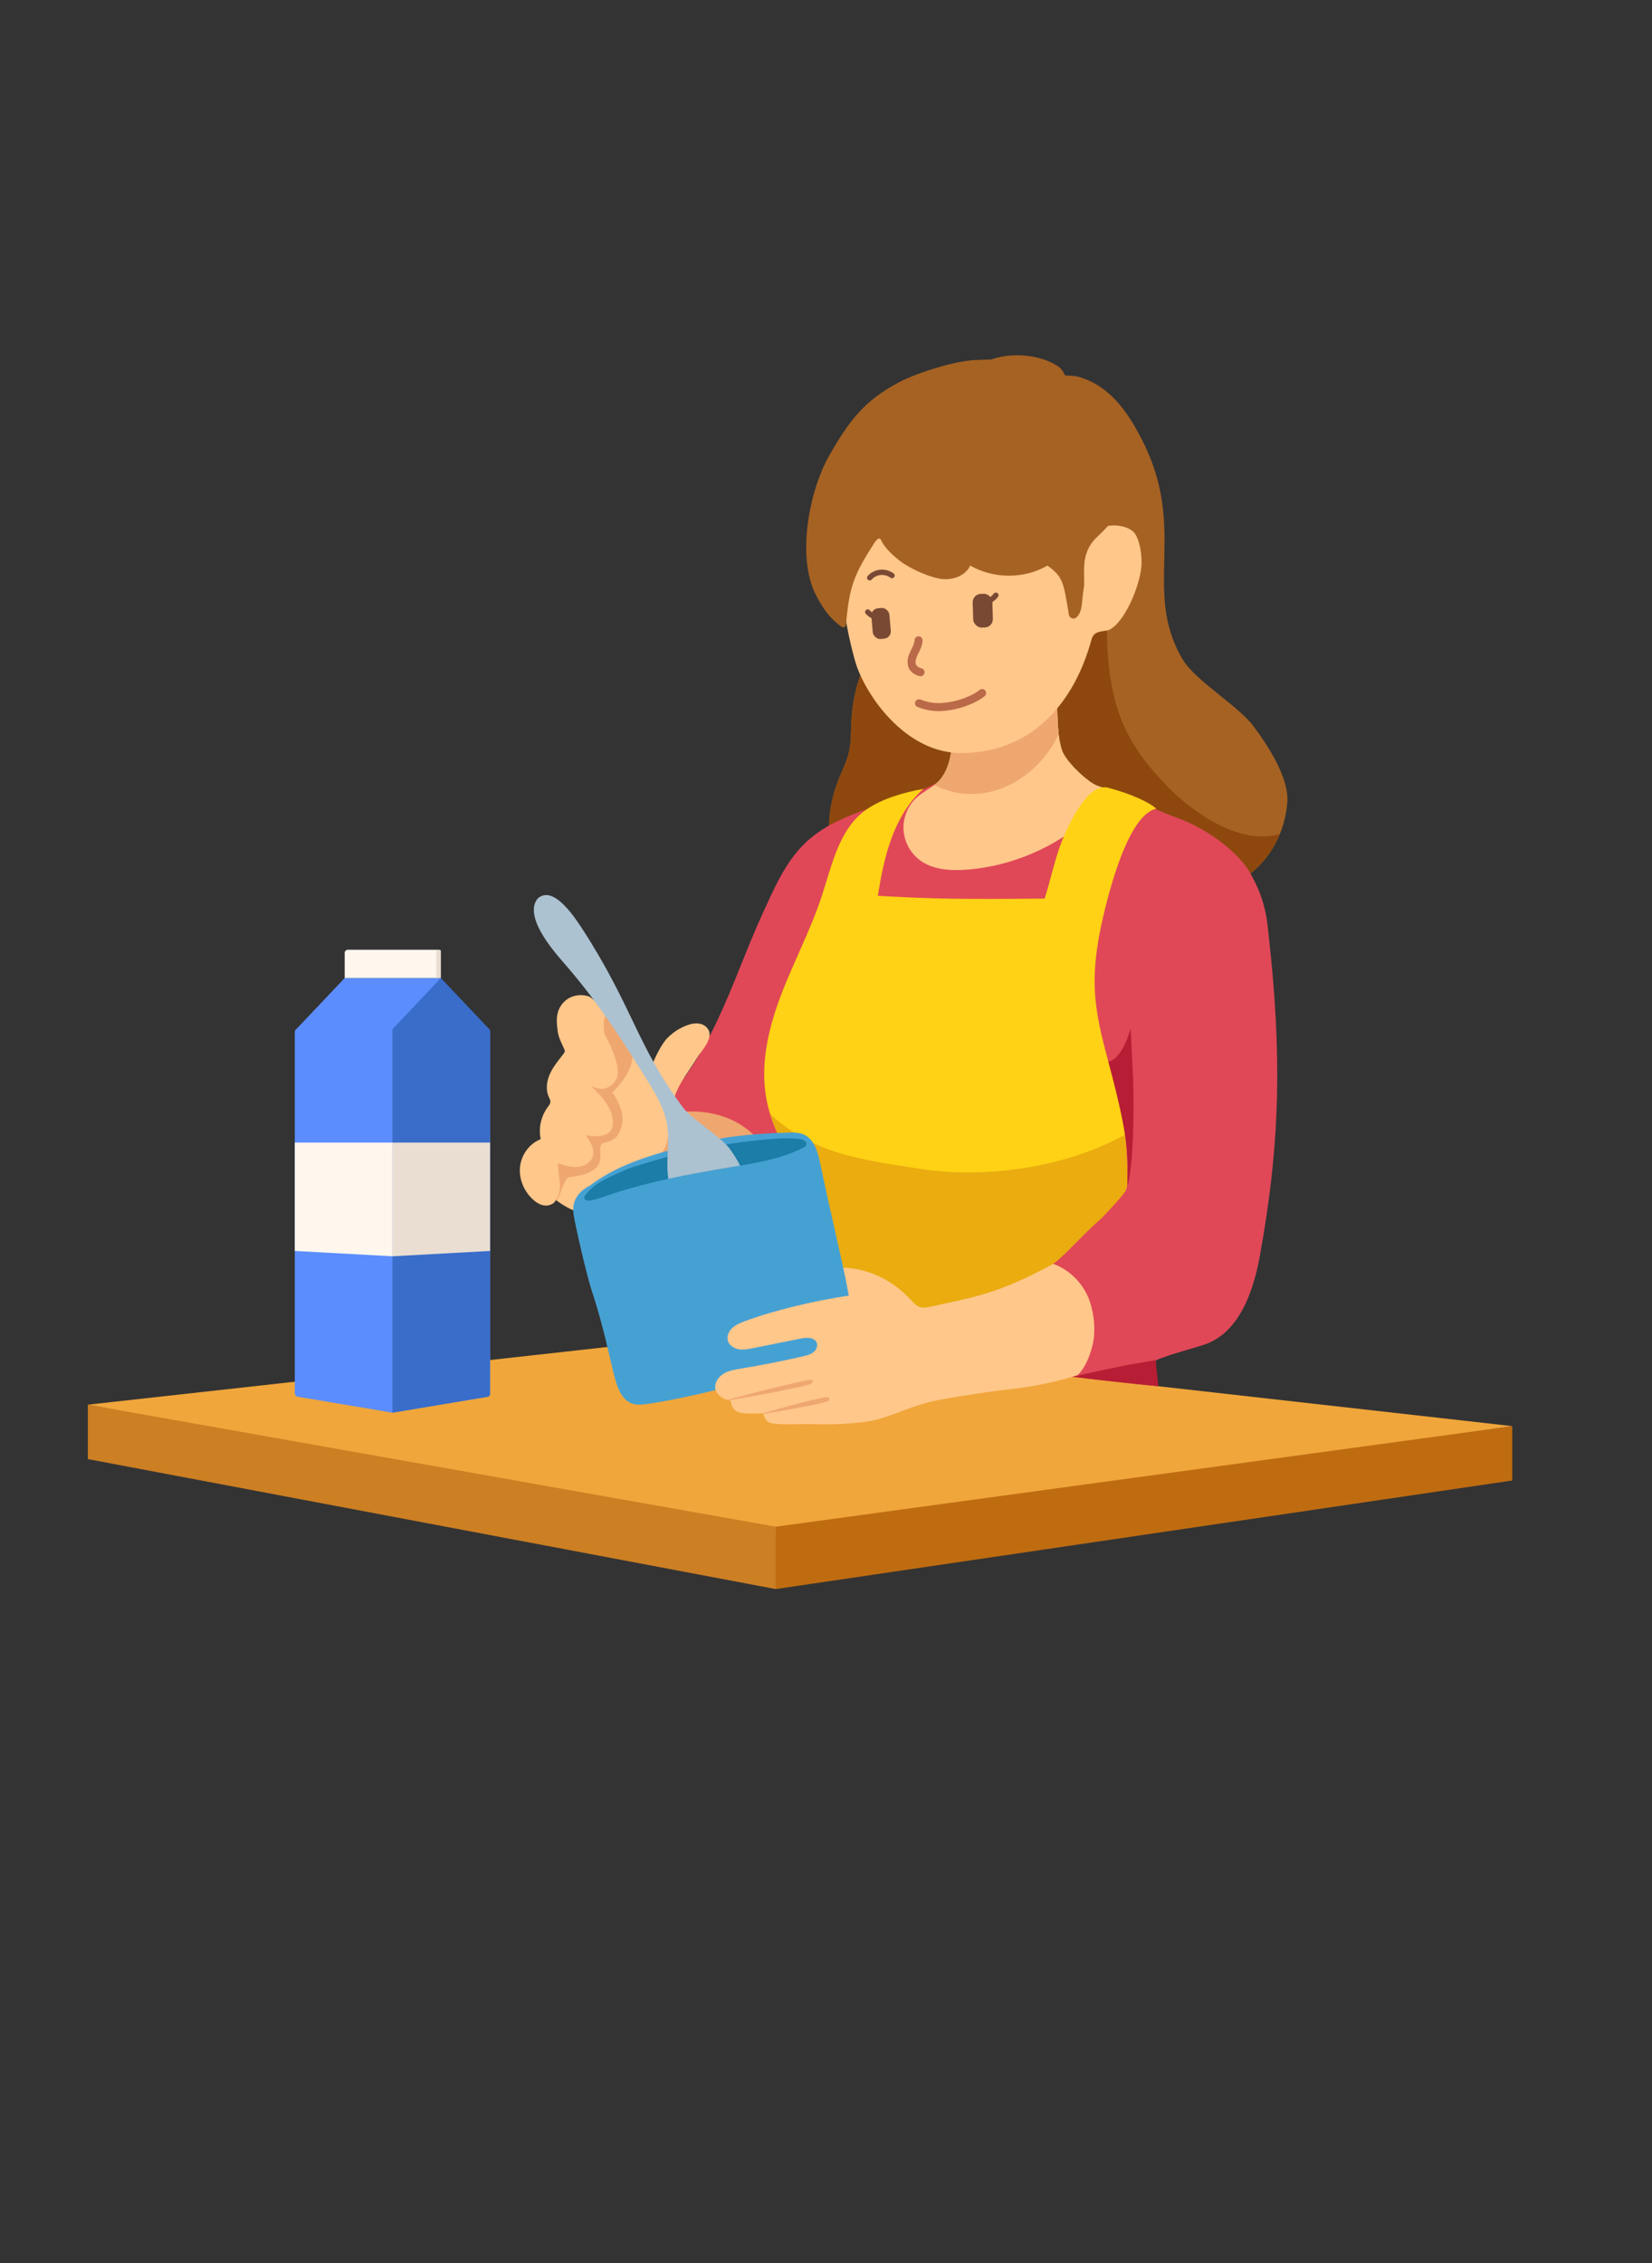 <svg xmlns="http://www.w3.org/2000/svg" id="_レイヤー_1" data-name="レイヤー 1" viewBox="0 0 731 1001"><rect x="0" y="0" width="731" height="1001" fill="#333333" stroke="none"/><defs><clipPath id="clippath"><path d="M438.75 158.95c8.74-3.09 20.59-2.27 28.58 2.53 3.88 2.33 3.12 4.15 4.07 4.52.85.33 3.05-.06 5.56.6 15.91 4.19 24.11 19.76 28.19 27.61 20.76 39.92 0 66.8 18.15 97.41 5.59 9.42 24.57 20.55 31.14 29.28s16.19 23.35 15.17 34.33c-2.27 24.38-20.42 35.35-25.82 36.2-13.29 2.07-26.53-.46-39.81 1.61-5.08 8.34-15.08 11.76-24.38 14.08-31.86 7.95-67.78 9.4-95.12-9.22-4.24-2.89-8.25-6.27-11.26-10.49-8.67-12.15-7.64-29.28-1.96-43.17 1.58-3.86 3.48-7.62 4.41-11.69 1.01-4.42.82-9.03 1.05-13.56.53-10.42 3.31-20.71 8.09-29.9 2.01-3.87 4.4-7.62 5.53-11.85 1.25-4.68.89-9.64.83-14.5-.22-17.8 3.8-35.65 11.62-51.53 4.06-8.24 9.1-15.92 14.12-23.57 6.16-9.38 10.89-20.03 21.51-27.68" class="cls-1"/></clipPath><clipPath id="clippath-1"><path d="M420.79 324.79c1.28 6.74-.97 17.02-6.18 21.48-2.77 2.37-6.17 3.94-8.88 6.38-3.93 3.54-6.17 8.89-5.93 14.18s2.96 10.41 7.19 13.58c5.74 4.29 13.46 4.77 20.61 4.24 21.8-1.63 42.9-11.39 58.24-26.96 1.81-1.84 2.95-4.13 3.4-6.68.57-3.22-1.94-2.29-5.47-4.36-4.32-2.54-12.51-10.33-13.97-15.12s-1.7-9.86-1.89-14.87c-.29-7.63-.48-15.26-.57-22.9-16.14 10.35-30.41 20.7-46.55 31.04" class="cls-1"/></clipPath><clipPath id="clippath-2"><path d="M287.74 473.21c-6.92-8.78-9.63-11.4-21.12-27.12-.74-1.01-4.97-5.07-6.16-5.43-5.34-1.64-10.72.57-13.06 5.59-1.48 3.18-1.03 6.88-.55 10.35.42 3.06 3.25 7.72 3.09 8.32-.16.63-.57 1.16-.97 1.67-2.12 2.71-4.33 5.41-5.71 8.55s-1.86 6.84-.44 9.97c.32.71.74 1.41.72 2.19-.03.91-.66 1.67-1.2 2.41-2.97 4-4.12 9.27-3.08 14.12-4.98 1.93-8.53 6.85-9.14 12.1-.6 5.26 1.59 10.67 5.44 14.34 1.47 1.4 3.25 2.61 5.27 2.89s4.3-.58 5.19-2.4c3.49 2.61 7.36 4.86 11.63 5.81s9 .47 12.6-2c5.11-3.51 10.4-15.75 15.37-19.45 1.97-1.46 4.33-2.39 6.13-4.04 2.75-2.53 3.79-6.4 4.03-10.1s1.41-8.81 1.97-12.48c1.18-7.7 5.73-12.52 11.15-21.35 1.05-1.72 7.02-7.86 4.45-11.9-1.85-2.91-5.61-3.28-9.67-1.66-3.22 1.29-5.61 2.85-8.19 5.31-1.95 1.86-5.27 7.22-7.73 14.34" class="cls-1"/></clipPath><clipPath id="clippath-3"><path d="M510.29 357.51c-11.18 2.4-16.4 29.13-20.04 43.87-2.9 11.75-5.05 23.82-4.47 35.91.99 20.74 8.59 40.99 11.6 61.52 1.1 7.52 1.41 15.13 1.45 22.73 0 1.62 0 3.29-.64 4.79-.77 1.82-6.02 7.45-7.37 8.89-8.04 8.53-20.9 22.27-24.4 24.39-3.33 2.02-28.63 19.1-32.26 20.49-52.41 20.09-80.72 6.67-80.91.27-.42-13.8 1.07-48.3-.53-61.09-.5-4-3.38-7.03-5.2-10.63-3.4-6.74-7.03-14.64-8.3-22.22-2.65-15.79 1.88-31.61 7.54-46.59s13.28-29.2 18.26-44.42c4.53-13.84 7.69-29.7 19.61-38.05 7.29-5.11 16.66-7.15 24.66-8.63-13.18 11.86-16.76 29.21-19.49 46.73 24.63 4.24 50.03-5.77 74.69-1.7 2.39-7.41 3.79-15.13 6.67-22.36s11-25 18.49-22.89c7.21 2.03 17.5 6.11 20.65 8.98" class="cls-1"/></clipPath><clipPath id="clippath-4"><path d="M237.86 390.38c-21.36 8.63 37.95 127.49 33.27 129.59-4.67 2.1-8.94 4.43-12.05 8.5-.28.36-.55.77-.56 1.22 0 1.26 1.8 1.51 3.03 1.25 2.59-.55 5.09-1.46 7.6-2.31 17.53-5.94 35.8-9.37 54.06-12.38 10.99-1.81 22.23-3.54 32.15-8.61.6-.31 1.26-.69 1.45-1.34.42-1.39-1.44-2.3-2.88-2.49-4.69-.61-9.45-.33-14.17.08-19.33 1.68-83.43-119.45-101.91-113.52" class="cls-1"/></clipPath><style>.cls-1,.cls-2{fill:none}.cls-5{fill:#efa770}.cls-6{fill:#eaded3}.cls-8{fill:#fff7ee}.cls-9{fill:#ffc78a}.cls-14{fill:#a66223}.cls-20{fill:#5b8dfe}.cls-21{fill:#396dc9}.cls-23{fill:#7a4934}.cls-2{stroke:#7a4934;stroke-width:2.36px;stroke-linecap:round;stroke-linejoin:round}</style></defs><path d="m669.16 630.75-325.9 48.02-304.39-57.5 275.1-30.54z" style="fill:#f0a63b"/><path d="M438.75 158.95c8.74-3.09 20.59-2.27 28.58 2.53 3.88 2.33 3.12 4.15 4.07 4.52.85.33 3.05-.06 5.56.6 15.91 4.19 24.11 19.76 28.19 27.61 20.76 39.92 0 66.8 18.15 97.41 5.59 9.42 24.57 20.55 31.14 29.28s16.19 23.35 15.17 34.33c-2.27 24.38-20.42 35.35-25.82 36.2-13.29 2.07-26.53-.46-39.81 1.61-5.08 8.34-15.08 11.76-24.38 14.08-31.86 7.95-67.78 9.4-95.12-9.22-4.24-2.89-8.25-6.27-11.26-10.49-8.67-12.15-7.64-29.28-1.96-43.17 1.58-3.86 3.48-7.62 4.41-11.69 1.01-4.42.82-9.03 1.05-13.56.53-10.42 3.31-20.71 8.09-29.9 2.01-3.87 4.4-7.62 5.53-11.85 1.25-4.68.89-9.64.83-14.5-.22-17.8 3.8-35.65 11.62-51.53 4.06-8.24 9.1-15.92 14.12-23.57 6.16-9.38 10.89-20.03 21.51-27.68" class="cls-14"/><g style="clip-path:url(#clippath)"><path d="M489.75 278.88c.7 32.76 7.43 49.17 27.17 69.28 9.68 9.86 31.64 26.89 50.76 20.32-.33 8.55-8.37 14.57-15.18 19.74-6.82 5.17-14.99 8.17-23.06 10.99-22.85 7.98-46.25 15.14-70.38 17.05s-49.27-1.77-70.04-14.22c-1.45-.87-2.98-1.91-3.49-3.52-.4-1.29-.07-2.67-.05-4.02.08-5.64-26.99-17.97-24.65-23.23 2.33-5.26 3.28-24.21 6.05-29.26 4.69-8.54 7.9-46.13 9.38-51.73 1.79-6.77 12.81-12.59 17.38-17.9 3.86-4.5 21.76 3.44 26.7.15 9.78-6.51 22.18-7.22 33.92-7.72 12.39-.53 25.7-.83 36.07 5.98" style="fill:#8e480e"/></g><path d="M420.79 324.79c1.28 6.74-.97 17.02-6.18 21.48-2.77 2.37-6.17 3.94-8.88 6.38-3.93 3.54-6.17 8.89-5.93 14.18s2.96 10.41 7.19 13.58c5.74 4.29 13.46 4.77 20.61 4.24 21.8-1.63 42.9-11.39 58.24-26.96 1.81-1.84 2.95-4.13 3.4-6.68.57-3.22-1.94-2.29-5.47-4.36-4.32-2.54-12.51-10.33-13.97-15.12s-1.7-9.86-1.89-14.87c-.29-7.63-.48-15.26-.57-22.9-16.14 10.35-30.41 20.7-46.55 31.04" class="cls-9"/><path d="M414.61 346.27c-20.41 10.6-45.25 11.91-60.65 28.99-7.22 8.01-11.6 18.1-16.11 27.9-15.11 32.86-21.98 64.93-53.26 94.41 9.28-2.84 19.59.71 27.07 6.88 7.48 6.18 12.65 14.66 17.43 23.1.99 1.75 2.04 3.57 3.74 4.63 1.49.93 3.29 1.15 5.03 1.38 5.6.75 11.52 1.99 15.55 5.96 2.12 2.09 3.54 4.78 5.43 7.09 3.04 3.72 7.18 6.34 11.25 8.89l23.37 14.67c3.9 2.45 7.93 4.95 12.46 5.73 3.78.66 7.65.08 11.43-.54 12.93-2.14 25.76-4.87 38.45-8.17 3.09-.81 6.26-1.65 9.44-1.31 4.39.47 8.23 3.14 11.45 6.16 8.08 7.58-5.68 30.34-3.12 36.75 0 0 20.06 2.54 38.92 4.29 0 0-.57-4.36-1.03-8.23-.39-3.25-1.1-2.91 3.73-4.66s12.57-3.82 17.45-5.4c15.39-4.99 21.85-23.01 24.76-38.92 9.35-51.06 9.72-90.17 4.03-141.77-.74-6.71-1.16-15.44-8.11-27.77-5.78-10.26-20.39-20.17-31.45-24.23-18.08-6.63-28.55-13.72-47.47-17.27-18.93-3.55-41.47-4.51-59.79 1.43" style="fill:#e04857"/><path d="M420.79 324.79c1.28 6.74-.97 17.02-6.18 21.48-2.77 2.37-6.17 3.94-8.88 6.38-3.93 3.54-6.17 8.89-5.93 14.18s2.96 10.41 7.19 13.58c5.74 4.29 13.46 4.77 20.61 4.24 21.8-1.63 42.9-11.39 58.24-26.96 1.81-1.84 2.95-4.13 3.4-6.68.57-3.22-1.94-2.29-5.47-4.36-4.32-2.54-12.51-10.33-13.97-15.12s-1.7-9.86-1.89-14.87c-.29-7.63-.48-15.26-.57-22.9-16.14 10.35-30.41 20.7-46.55 31.04" class="cls-9"/><path d="M472.54 300.66c6.87.86-.19.7.17 10.79-5.44 31-37.24 49.73-61.95 34.17-2.14-10.34 6.26-16.93 5.47-27.46 10.9-4.33 21.8-8.67 32.71-13 8.22-3.27 16.45-6.54 24.86-9.26" class="cls-5" style="clip-path:url(#clippath-1)"/><path d="M511.69 357.66c-11.18 2.4-19.12 29.69-22.76 44.44-2.9 11.75-5.05 23.82-4.47 35.91.99 20.74 9.91 40.28 12.92 60.82 1.1 7.52 1.41 15.13 1.45 22.73 0 1.62 0 3.29-.64 4.79-.77 1.82-7.33 8.16-8.69 9.6-8.04 8.53-21.32 20.83-24.82 22.95-3.33 2.02-28.21 20.54-31.85 21.94-52.41 20.09-80.72 6.67-80.91.27-.42-13.8 1.07-48.3-.53-61.09-.5-4-2.06-7.74-3.88-11.34-3.4-6.74-6.49-13.72-8.08-21.1-3.35-15.66.33-32.02 5.99-47s13.28-29.2 18.26-44.42c4.53-13.84 7.69-29.7 19.61-38.05 7.29-5.11 17.3-7.73 25.29-9.21-13.18 11.86-17.4 29.79-20.13 47.31 23.78 1.32 36.45 1.6 73.8 1.21 2.39-7.41 4.69-18.04 7.57-25.27s11.52-26.18 20.47-23.77c10.39 2.79 18.23 6.43 21.38 9.29" style="fill:#ffd215"/><path d="M289.77 494.1c10.83-3.36 22.91-3.64 33.3.89 10.4 4.54 18.76 14.33 20 25.6.38 3.43.12 6.89-.17 10.33-.22 2.67-.49 5.43-1.83 7.75-.95 1.64-2.37 2.95-3.77 4.22-3.4 3.09-6.85 6.19-10.86 8.42-8.6 4.78-18.88 5.14-28.72 5.39-4.57.11-9.21.22-13.61-1-3.42-.95-6.58-2.67-9.54-4.62-3.53-2.32-6.91-5.07-9.04-8.72-2.45-4.2-3.04-9.19-3.57-14.01-.26-2.32-.51-4.68-.04-6.96.65-3.17 2.64-5.89 4.72-8.38a87.3 87.3 0 0 1 23.87-19.95" class="cls-5"/><path d="M287.74 473.21c-6.92-8.78-9.63-11.4-21.12-27.12-.74-1.01-4.97-5.07-6.16-5.43-5.34-1.64-10.72.57-13.06 5.59-1.48 3.18-1.03 6.88-.55 10.35.42 3.06 3.25 7.72 3.09 8.32-.16.63-.57 1.16-.97 1.67-2.12 2.71-4.33 5.41-5.71 8.55s-1.86 6.84-.44 9.97c.32.71.74 1.41.72 2.19-.03.91-.66 1.67-1.2 2.41-2.97 4-4.12 9.27-3.08 14.12-4.98 1.93-8.53 6.85-9.14 12.1-.6 5.26 1.59 10.67 5.44 14.34 1.47 1.4 3.25 2.61 5.27 2.89s4.3-.58 5.19-2.4c3.49 2.61 7.36 4.86 11.63 5.81s9 .47 12.6-2c5.11-3.51 10.4-15.75 15.37-19.45 1.97-1.46 4.33-2.39 6.13-4.04 2.75-2.53 3.79-6.4 4.03-10.1s1.41-8.81 1.97-12.48c1.18-7.7 5.73-12.52 11.15-21.35 1.05-1.72 7.02-7.86 4.45-11.9-1.85-2.91-5.61-3.28-9.67-1.66-3.22 1.29-5.61 2.85-8.19 5.31-1.95 1.86-5.27 7.22-7.73 14.34" class="cls-9"/><path d="M267.35 456.98c2.96 5.85 8.89 16.94 4.4 21.82-3.94 4.27-7.66 2.57-10.23 1.63 4.45 4.03 8.86 8.82 9.59 14.78.24 1.93 0 4.07-1.35 5.47-2.11 2.19-7.59 2.14-10.53 1.36 2 2.99 4 6.02 3.14 9.23-.77 2.86-3.81 4.62-6.76 4.86-2.95.23-5.84-.74-8.64-1.7-.21 2.82.51 5.61.74 8.43.24 2.81-.11 5.9-2.03 7.97 1.85 1.04 3.45-9.84 6.3-10.18 20.02-2.4 11.08-11.8 14.49-14.83 1.48-1.31 7.15.34 8.93-9.25 1.01-5.44-3.93-13-4.43-13.15-.7-.22 14.42-12.14 6.82-23.98-5.46-8.5-11.84-17.3-10.44-2.44" class="cls-5" style="clip-path:url(#clippath-2)"/><g style="clip-path:url(#clippath-3)"><path d="M339.6 491.58c19.38 18.79 41.26 21.28 67.93 25.45s66 .27 95.28-18.1c1.44-.9 12.71 11.57 13.13 13.22.26 1.03-29.73 27.73-30.52 28.44-8.03 7.3-13.71 14.13-19.33 18.39-13.94 10.58-18.9 17.58-40.7 22.63-5.14 1.19-10.51 1.97-15.67.86-4.34-.94-8.27-3.16-12.13-5.36l-19.5-11.1c-3.73-2.12-7.56-4.33-10.2-7.71-2.07-2.65-3.27-5.85-4.45-9-7.95-21.31-15.9-32.66-23.85-53.97" style="fill:#eaac0f"/></g><path d="M260.99 524.39c11.98-9.05 26.29-13.4 42.45-17.57 16.16-4.16 28.44-5.35 45.12-5.89 2.38-.08 4.84-.14 7.02.81 4.71 2.05 6.32 7.79 7.36 12.81 4.42 21.15 9.76 43.34 14.18 64.49.69 3.3 1.38 6.71.71 10.02-1.09 5.37-4.71 6.42-9.98 9.43-6.6 3.76-12.49 5.58-19.76 7.78-17.34 5.26-43.53 12.03-61.46 14.66-2.53.37-5.21.67-7.54-.38-2.98-1.34-4.79-4.45-5.92-7.52-2.64-7.23-4.58-21.77-11.5-42.73-1.85-5.61-7.01-27.43-7.87-33.27-.85-5.84 1.95-9.91 7.19-12.64" style="fill:#46a1d3"/><path d="M282.82 515.36c-4.95 1.3-7.01 2.51-11.69 4.61-4.67 2.1-8.94 4.43-12.05 8.5-.28.36-.55.77-.56 1.22 0 1.26 1.8 1.51 3.03 1.25 2.59-.55 5.09-1.46 7.6-2.31 17.53-5.94 35.8-9.37 54.06-12.38 10.99-1.81 22.23-3.54 32.15-8.61.6-.31 1.26-.69 1.45-1.34.42-1.39-1.44-2.3-2.88-2.49-4.69-.61-9.45-.33-14.17.08a260.4 260.4 0 0 0-56.95 11.46" style="fill:#1b7da8"/><path d="M466.09 558.99c7.42 2.75 12.73 8.46 15.48 14.88 2.1 4.89 3.57 13.67 2.01 20.48-2.41 10.52-6.8 13.85-6.8 13.85-6.66 2.35-20.13 5.2-27.15 5.91-8.52.87-16.99 2.21-25.45 3.56-5.39.86-10.79 1.72-16.03 3.26-8.72 2.57-16.96 7.02-26 8.03-8.34.93-14.26 1.14-23.15.91-4.26-.11-10.45.24-14.7-.04s-5.25-.7-6.66-4.72c-1.49.05-6.67.29-9.58-.2-3.16-.53-4.32-2.81-4.55-4.57-.1-.72-.72-1.21-1.45-1.26-2.28-.14-5.19-2.69-5.54-4.82-.44-2.65 1.32-5.26 3.61-6.66s5.01-1.84 7.66-2.28c9.24-1.53 18.44-3.35 27.56-5.45 2.01-.46 4.12-.98 5.46-2.73.68-.88.96-2.05.62-3.11-.86-2.65-4.38-2.56-7.01-2.03-7.09 1.42-14.18 2.85-21.27 4.27-2.08.42-4.22.84-6.32.47-2.09-.37-4.16-1.7-4.75-3.74-.58-1.99.38-4.18 1.89-5.61 1.51-1.42 3.49-2.23 5.43-2.97 13.19-4.99 32.06-9.33 46.2-11.39-.78-3.61-.95-5.61-1.77-9.18-.28-1.23-.71-3.2-.71-3.2 11.46.43 21.97 5.66 29.74 14.09 1.16 1.26 2.33 2.64 3.94 3.24 1.66.61 3.51.27 5.24-.12 18.01-4.08 28.68-5.1 54.03-18.87" class="cls-9"/><path d="m215.12 617.82-41.47 6.99-41.47-6.99c-.95 0-1.73-.72-1.73-1.61V456.42c0-.89.77-1.61 1.73-1.61h82.95c.95 0 1.73.72 1.73 1.61v159.79c0 .89-.77 1.61-1.73 1.61Z" class="cls-20"/><path d="m215.62 617.82-41.98 6.99v-170h41.98c.67 0 1.22.51 1.22 1.14v160.73c0 .63-.55 1.14-1.22 1.14" class="cls-21"/><path d="M195.09 432.57h-42.57l-21.41 22.61 21.41 22.6 17.84-22.6h24.73z" class="cls-20"/><path d="m195.09 477.78-21.41-22.6 21.41-22.61 21.41 22.61z" class="cls-21"/><path d="M153.89 420.07h39.8v12.5h-41.17v-11.13c0-.76.62-1.38 1.38-1.38Z" class="cls-8"/><path d="M193.61 420.07h.87c.34 0 .61.27.61.61v11.9H193v-11.9c0-.34.27-.61.61-.61" class="cls-6"/><path d="m173.64 555.63-43.2-2.36v-47.92h43.2z" class="cls-8"/><path d="m216.85 553.27-43.21 2.36v-50.28h43.21z" class="cls-6"/><path d="m669.16 654.8-325.9 48.02v-27.59l325.9-44.48z" style="fill:#bf6c11"/><path d="M343.26 702.82 38.87 645.33v-24.06l304.39 53.96z" style="fill:#cc7f23"/><g style="clip-path:url(#clippath-4)"><path d="M238.07 397.24c-3.23 3.59-3.66 11.42 10.58 27.66 13.49 15.38 23.21 29.66 34.07 47.01 4.6 7.36 10.75 16.26 12.34 24.79 1.9 10.21-1.64 19.52 1.89 29.29 1.72 4.78 5.62 9.89 8.3 12.53 5.5 5.43 12.21 10.28 19.92 10.89 1.73.14 4.71.28 6.08-.79 1.1-.87 1.7-2.49 1.74-7.27.11-12.38-2.59-23.05-10.08-33.25-4.1-5.58-16.69-12.94-20.56-18.09-20.58-27.4-22.27-44.73-45.05-79.75-9.25-14.22-15.23-16.35-19.22-13.02" style="fill:#acc2d1"/></g><path d="M500.31 454.99c.03.61 1.03 21.25 1.06 21.91.51 13.91.19 38.86-2.51 47.94 0-13.36 1.71-17.29-8.42-55.29 0 0 5.5 0 9.86-14.56m10.53 146.62c-6.43 1.27-9.74 1.64-12.46 2.2-9.29 1.93-11.48 2.31-23.79 5.11 5.55.76 28.48 3.34 37.92 4.17-.33-4.69-.68-6.29-1.1-11.55" style="fill:#b71d34"/><path d="M374.07 231.91c-2.39 12.26-1.58 24.9-.42 37.34.63 6.74 2.96 17.03 4.85 23.53 3.95 13.54 21.7 40.91 47.84 40.29 42.71-1.01 54.2-41.65 56.42-49.43.27-.95.53-1.94 1.15-2.71 1.34-1.64 3.76-1.68 5.84-2.06 6.4-1.17 14.34-17.88 15.32-28.37.38-4.04-.61-12.47-3.54-15.28-3.38-3.24-11.3-3.78-15.22-1.22s-4.26 7.7-6.64 11.74c-2.08-5.55-3.2-15.03-7.23-19.38-3.37-3.63-14.37-27.76-39.92-27.15-21.35.51-37.53-1.6-58.45 32.69" class="cls-9"/><path d="M383.98 270.69a7.65 7.65 0 0 0 3.04 2.03" class="cls-2"/><rect width="8.71" height="14.92" x="430.51" y="262.62" class="cls-23" rx="3.69" ry="3.69" transform="rotate(178.3 434.87 270.085)"/><path d="M440.66 263.27a9.9 9.9 0 0 1-3.71 2.88" class="cls-2"/><rect width="8.01" height="13.66" x="385.89" y="268.87" class="cls-23" rx="3.25" ry="3.25" transform="rotate(174.9 389.882 275.725)"/><path d="M394.71 254.56a7.64 7.64 0 0 0-5.18-1.41c-1.81.18-3.53 1.06-4.7 2.39" class="cls-2"/><path d="M406.44 283.2c-.03 1.43-.59 2.79-1.22 4.08s-1.33 2.55-1.67 3.94-.27 2.96.55 4.12c.75 1.05 1.99 1.63 3.23 1.99m27.25 9.19c-1.9 1.66-6.74 4.2-12.42 5.42-6.47 1.39-10.83.9-15.5-.89" style="fill:none;stroke-linecap:round;stroke-linejoin:round;stroke:#ba6949;stroke-width:3.54px"/><path d="M432.14 159.22c-9.22.23-26.15 5.56-34.32 9.84-15.47 8.11-22.31 17.36-30.95 32.54s-14.6 44.65-5.78 61.67c3.66 7.06 6.57 10.38 10.99 13.77 1.13.87 2.17.41 2.3-1.02 1.46-16.66 3.37-21.69 12.65-36.1.77-1.2 2.14-2.49 2.74-1.2 1.69 3.63 5.16 6.82 8.44 9.36 4.21 3.26 12.21 6.87 17.45 7.85s11.41-.96 13.67-5.79c10.34 5.97 23.86 5.97 34.19 0 4.25 3.21 5.92 4.9 7.3 10.04.35 1.3 1.45 6.94 2.12 11.58.23 1.61 2.19 2.4 3.39 1.3 2.92-2.67 2.23-7.32 3.19-12.59 1.07-5.88-2.42-15.38 6.25-23.29 5.06-4.61 11.22-11.68 10.77-18.5-1.21-18.42-9.1-36.74-23.21-48.65-14.04-11.85-18.7-11.75-45.85-10.63" class="cls-14"/><path d="M322.64 619.31c12.38-1.98 36.67-6.57 36.8-7.63.1-.83.53-1.05-.27-1.27s-1.66-.04-2.47.14a646 646 0 0 0-34.64 8.58m15.97 6.16c12.38-1.98 28.66-4.92 28.8-5.98.1-.83.53-1.05-.27-1.27s-1.66-.04-2.47.14c-11.62 2.54-15.17 3.75-26.63 6.93" class="cls-5"/></svg>